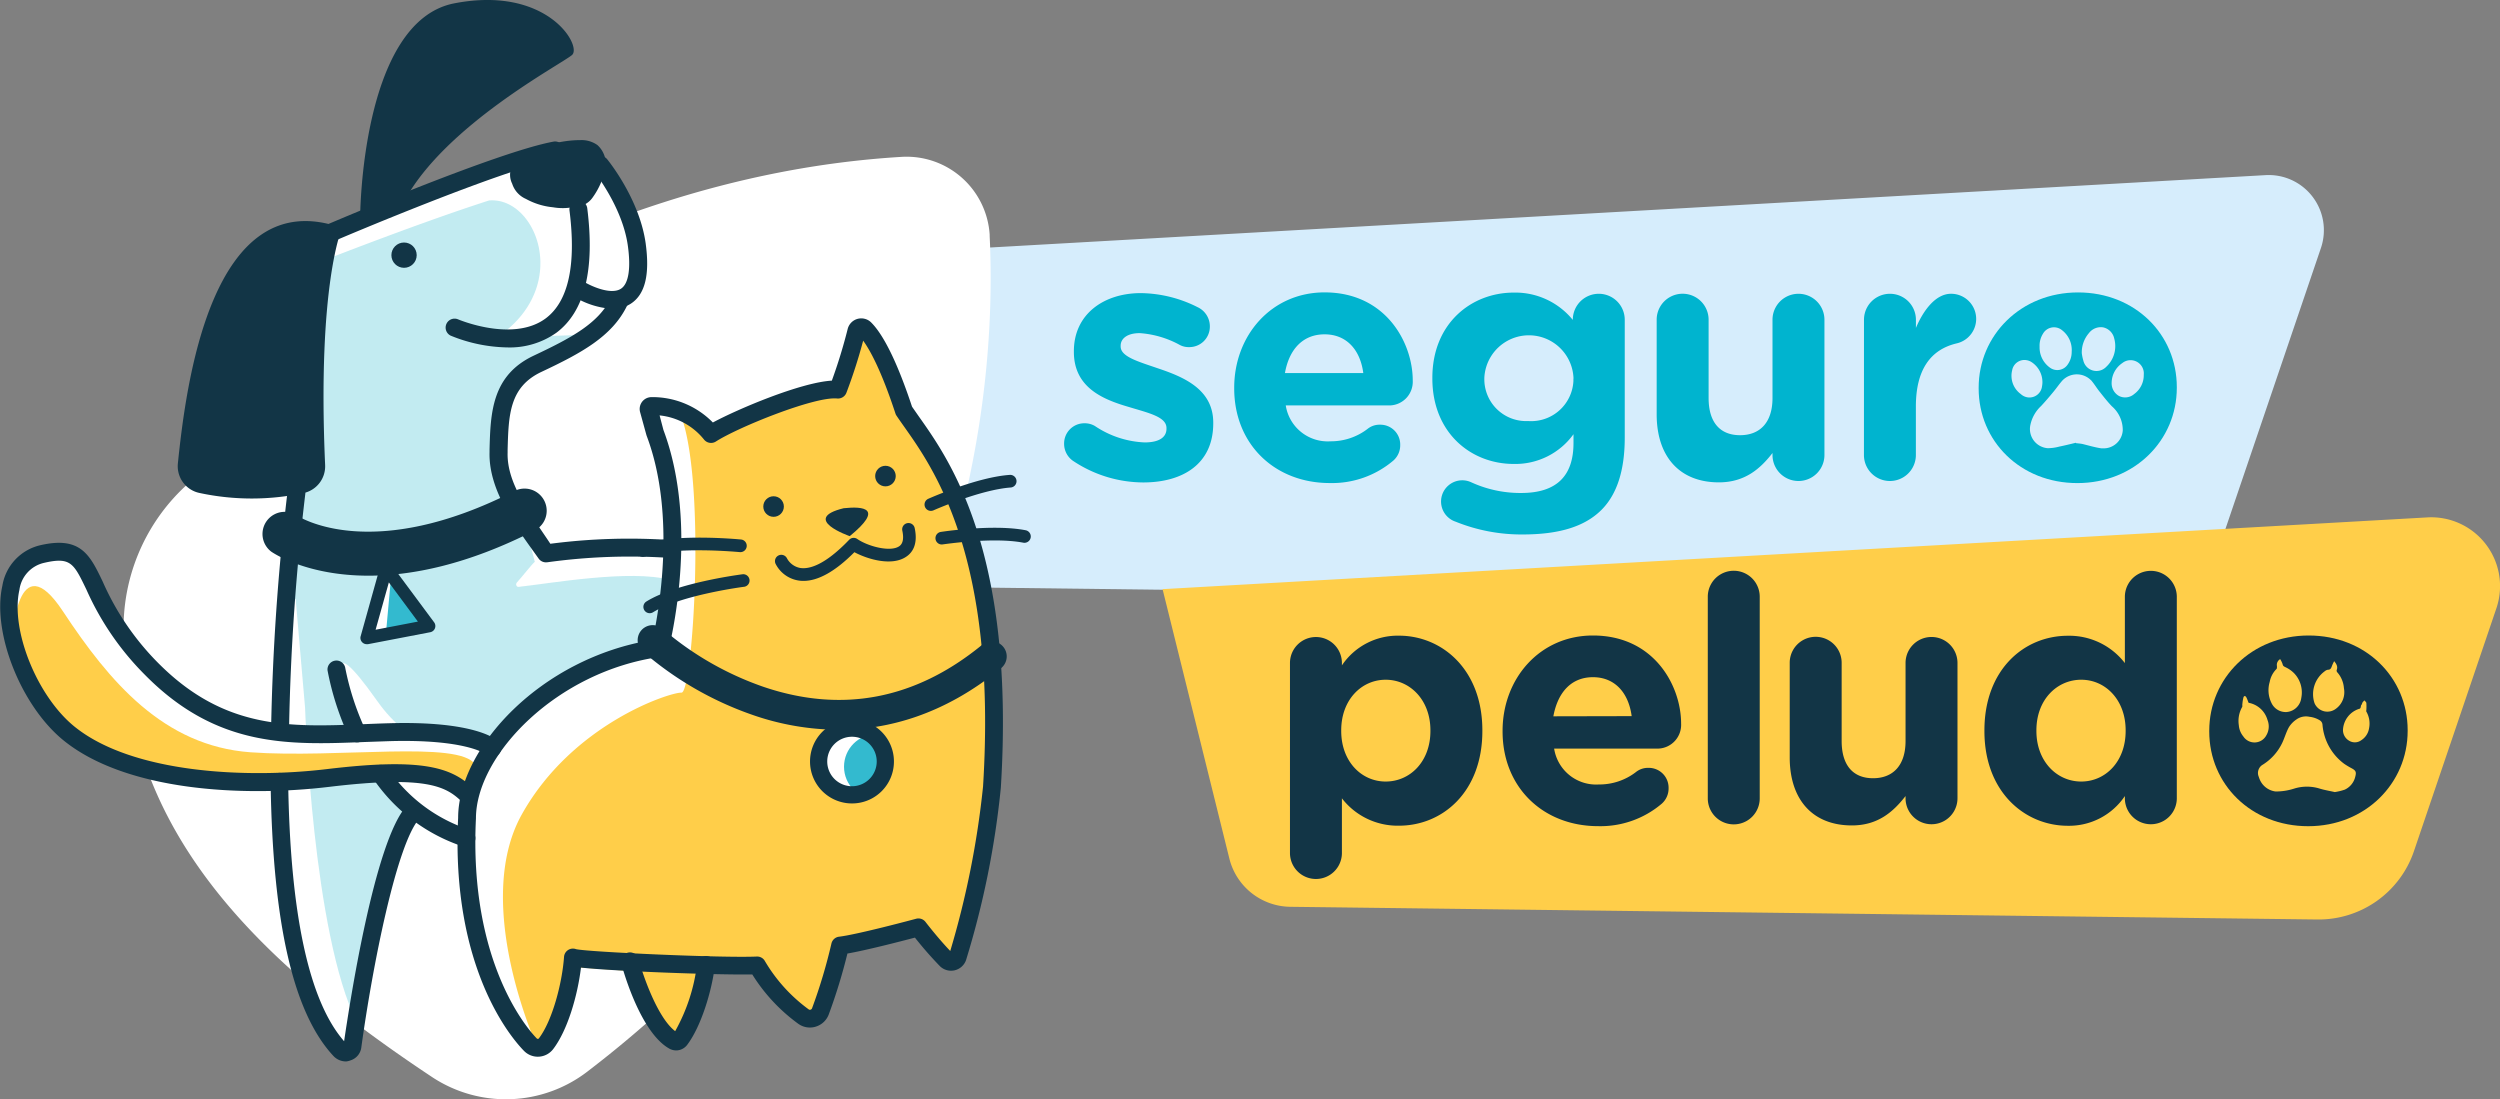 <svg xmlns="http://www.w3.org/2000/svg" xmlns:xlink="http://www.w3.org/1999/xlink" viewBox="0 0 581 255.47"><rect x="0" y="0" width="581" height="255.47" fill="#808080" stroke="none"/><defs><style>.cls-1{fill:none;}.cls-2{fill:#d6edfc;}.cls-3{fill:#ffce49;}.cls-4{fill:#00b4cf;}.cls-5{fill:#123546;}.cls-6{fill:#fff;}.cls-7,.cls-8{fill:#33bacf;}.cls-7{opacity:0.3;isolation:isolate;}.cls-9{clip-path:url(#clip-path);}</style><clipPath id="clip-path"><circle class="cls-1" cx="198.03" cy="176.98" r="7.75"/></clipPath></defs><g id="Capa_2" data-name="Capa 2"><g id="FONDOS_LOGO" data-name="FONDOS LOGO"><g id="Grupo_1122" data-name="Grupo 1122"><g id="Grupo_1117" data-name="Grupo 1117"><g id="Grupo_1078" data-name="Grupo 1078"><path id="Trazado_699" data-name="Trazado 699" class="cls-2" d="M199.82,59.24,526.54,40.7a12.82,12.82,0,0,1,12.85,16.92l-27.14,79.85c-1.13,3.32-4.27,5.54-7.77,2.48l-284.83-3.51Z"/><path id="Trazado_700" data-name="Trazado 700" class="cls-3" d="M270.18,136.92l294-16.68a16,16,0,0,1,16,21.07L561,197.82a23.4,23.4,0,0,1-22.45,15.87l-238.68-2.95a14.78,14.78,0,0,1-14.17-11.22Z"/><g id="Grupo_1073" data-name="Grupo 1073"><path id="Trazado_701" data-name="Trazado 701" class="cls-4" d="M249.61,107.26a4.81,4.81,0,0,1-2.31-4.13,4.69,4.69,0,0,1,4.6-4.76h.17a4.64,4.64,0,0,1,2.38.63A22.38,22.38,0,0,0,266,102.82c3.5,0,5.09-1.27,5.09-3.18v-.16c0-2.62-4.13-3.49-8.82-4.92-6-1.75-12.7-4.52-12.7-12.78v-.16c0-8.65,7-13.5,15.56-13.5a29.92,29.92,0,0,1,13.18,3.26,4.92,4.92,0,0,1,2.86,4.52,4.76,4.76,0,0,1-4.73,4.77h-.12a4.33,4.33,0,0,1-2.22-.55,22.57,22.57,0,0,0-9.21-2.7c-2.94,0-4.45,1.27-4.45,2.94v.16c0,2.38,4.05,3.49,8.66,5.08,5.95,2,12.86,4.84,12.86,12.62v.16c0,9.44-7.07,13.74-16.28,13.74A29.55,29.55,0,0,1,249.61,107.26Z"/><path id="Trazado_702" data-name="Trazado 702" class="cls-4" d="M309.05,112.26c-12.78,0-22.22-9-22.22-22v-.16c0-12.15,8.65-22.15,21-22.15,14.22,0,20.49,11.67,20.49,20.48a5.5,5.5,0,0,1-5.21,5.79H298.81a9.87,9.87,0,0,0,10.4,8.34,14,14,0,0,0,8.58-2.86,4.43,4.43,0,0,1,2.93-1,4.61,4.61,0,0,1,4.69,4.54v.22a4.72,4.72,0,0,1-1.59,3.57A22,22,0,0,1,309.05,112.26Zm7.78-25.56c-.71-5.4-3.89-9-9-9s-8.26,3.57-9.21,9Z"/><path id="Trazado_703" data-name="Trazado 703" class="cls-4" d="M338.29,121.24a4.93,4.93,0,0,1,3.09-9.37l.4.15a27.39,27.39,0,0,0,11.75,2.55c8.26,0,12.15-4,12.15-11.6v-2.06a16.66,16.66,0,0,1-13.9,6.91c-9.92,0-18.9-7.23-18.9-19.85v-.16C332.88,75.1,342,68,351.78,68a17.21,17.21,0,0,1,13.74,6.35v-.08a6,6,0,0,1,12.07.08v27.38c0,7.63-1.83,13.18-5.4,16.76-4,4-10.08,5.72-18.34,5.72A40.81,40.81,0,0,1,338.29,121.24ZM365.68,88v-.16a10.37,10.37,0,0,0-20.72,0V88a9.72,9.72,0,0,0,9.57,9.86c.25,0,.5,0,.75,0a9.83,9.83,0,0,0,10.38-9.25c0-.2,0-.4,0-.59Z"/><path id="Trazado_704" data-name="Trazado 704" class="cls-4" d="M424,105.75a6,6,0,1,1-12.07,0v-.47c-2.78,3.57-6.35,6.82-12.47,6.82-9.13,0-14.45-6-14.45-15.8v-22a6,6,0,1,1,12.07,0V92.49c0,5.72,2.7,8.65,7.31,8.65s7.54-2.93,7.54-8.65V74.31a6,6,0,1,1,12.07,0Z"/><path id="Trazado_705" data-name="Trazado 705" class="cls-4" d="M433.19,74.31a6,6,0,1,1,12.07,0v1.9c1.74-4.13,4.6-7.94,8.17-7.94a5.84,5.84,0,0,1,1.35,11.52c-6.11,1.43-9.53,6.11-9.53,14.69v11.27a6,6,0,1,1-12.07,0Z"/><path id="Trazado_706" data-name="Trazado 706" class="cls-4" d="M459.84,90.27v-.16c0-12.23,9.84-22.15,23.1-22.15s22.95,9.76,22.95,22v.16c0,12.23-9.85,22.15-23.11,22.15S459.84,102.5,459.84,90.27Z"/><g id="Grupo_1072" data-name="Grupo 1072"><g id="Grupo_1071" data-name="Grupo 1071"><path id="Trazado_707" data-name="Trazado 707" class="cls-2" d="M482.44,102.9c-1.29.3-2.57.63-3.87.89a10.64,10.64,0,0,1-2.69.37,4.47,4.47,0,0,1-4.11-4.8,4.63,4.63,0,0,1,.1-.65,8.33,8.33,0,0,1,2.47-4.34c1-1.07,2-2.24,2.94-3.39.7-.85,1.32-1.77,2.05-2.58a4.65,4.65,0,0,1,6.59-.06c.06,0,.1.1.15.15.67.79,1.2,1.69,1.85,2.5.93,1.17,1.85,2.36,2.88,3.43a7.3,7.3,0,0,1,2.53,5.6,4.46,4.46,0,0,1-4.73,4.17l-.28,0c-1.46-.22-2.89-.65-4.33-1-.5-.11-1-.13-1.51-.2Z"/><path id="Trazado_708" data-name="Trazado 708" class="cls-2" d="M483.81,82.11a6.83,6.83,0,0,1,1.65-4.69,3.47,3.47,0,0,1,3.31-1.34,3.36,3.36,0,0,1,2.58,2.61,6.55,6.55,0,0,1-1.85,6.55,3.14,3.14,0,0,1-5.34-1.47A10.42,10.42,0,0,1,483.81,82.11Z"/><path id="Trazado_709" data-name="Trazado 709" class="cls-2" d="M474,80.57a5.22,5.22,0,0,1,.78-3,2.94,2.94,0,0,1,4-1.13,2.8,2.8,0,0,1,.4.27,5.8,5.8,0,0,1,2.28,5.06,5,5,0,0,1-.91,2.92,2.9,2.9,0,0,1-4,.85l-.13-.09A5.76,5.76,0,0,1,474,80.57Z"/><path id="Trazado_710" data-name="Trazado 710" class="cls-2" d="M490.75,88.88a5.59,5.59,0,0,1,2.46-4.49,3.08,3.08,0,0,1,5,2.71A5.4,5.4,0,0,1,496,91.56a3.19,3.19,0,0,1-3.51.48A3.36,3.36,0,0,1,490.75,88.88Z"/><path id="Trazado_711" data-name="Trazado 711" class="cls-2" d="M474.66,88.93a5.56,5.56,0,0,1-.09.82,2.94,2.94,0,0,1-3.24,2.61,3,3,0,0,1-1.71-.79,5.23,5.23,0,0,1-2-5.48A2.89,2.89,0,0,1,471,83.71a2.94,2.94,0,0,1,1.2.49A5.56,5.56,0,0,1,474.66,88.93Z"/></g></g></g><g id="Grupo_1077" data-name="Grupo 1077"><g id="Grupo_1076" data-name="Grupo 1076"><path id="Trazado_712" data-name="Trazado 712" class="cls-5" d="M299.79,154.08a6,6,0,1,1,12.07,0v.55a15.64,15.64,0,0,1,13.26-6.9c9.93,0,19.38,7.78,19.38,22v.16c0,14.21-9.29,22-19.38,22a16.37,16.37,0,0,1-13.26-6.36v12.71a6,6,0,0,1-12.07,0Zm32.64,15.8v-.16c0-7.07-4.77-11.75-10.4-11.75s-10.33,4.68-10.33,11.75v.16c0,7.07,4.69,11.75,10.33,11.75s10.4-4.6,10.4-11.75Z"/><path id="Trazado_713" data-name="Trazado 713" class="cls-5" d="M371.42,192c-12.78,0-22.22-9-22.22-22v-.16c0-12.15,8.65-22.15,21-22.15,14.22,0,20.49,11.67,20.49,20.49a5.52,5.52,0,0,1-5.21,5.79H361.18a9.87,9.87,0,0,0,10.4,8.34,13.91,13.91,0,0,0,8.58-2.86,4.48,4.48,0,0,1,2.93-1,4.61,4.61,0,0,1,4.69,4.54v.22a4.72,4.72,0,0,1-1.59,3.57A22,22,0,0,1,371.42,192Zm7.78-25.57c-.71-5.4-3.89-9.05-9-9.05S362,161,361,166.47Z"/><path id="Trazado_714" data-name="Trazado 714" class="cls-5" d="M396.89,138.68a6,6,0,0,1,12.07,0v46.87a6,6,0,1,1-12.07,0V138.68Z"/><path id="Trazado_715" data-name="Trazado 715" class="cls-5" d="M454.92,185.52a6,6,0,1,1-12.07,0V185c-2.78,3.57-6.35,6.83-12.47,6.83-9.13,0-14.45-6-14.45-15.8v-22a6,6,0,1,1,12.07,0v18.18c0,5.71,2.7,8.65,7.3,8.65s7.55-2.94,7.55-8.65V154.07a6,6,0,0,1,12.07,0Z"/><path id="Trazado_716" data-name="Trazado 716" class="cls-5" d="M505.89,185.52a6,6,0,1,1-12.07,0V185a15.64,15.64,0,0,1-13.26,6.91c-9.93,0-19.38-7.79-19.38-22v-.16c0-14.21,9.29-22,19.38-22a16.33,16.33,0,0,1,13.26,6.35v-15.4a6,6,0,1,1,12.07,0Zm-32.63-15.8v.16c0,7.07,4.77,11.75,10.41,11.75S494,177,494,169.88v-.16c0-7.06-4.69-11.75-10.32-11.75S473.26,162.59,473.26,169.72Z"/><path id="Trazado_717" data-name="Trazado 717" class="cls-5" d="M513.43,170v-.16c0-12.23,9.85-22.15,23.11-22.15s23,9.77,23,22v.16c0,12.23-9.85,22.16-23.11,22.16S513.43,182.27,513.43,170Z"/><g id="Grupo_1075" data-name="Grupo 1075"><g id="Grupo_1074" data-name="Grupo 1074"><path id="Trazado_718" data-name="Trazado 718" class="cls-3" d="M542.6,184.08c-1.21-.28-2.36-.46-3.47-.8a10,10,0,0,0-6,0,13.83,13.83,0,0,1-4.29.66,4.61,4.61,0,0,1-3.63-2.68,6.09,6.09,0,0,1-.28-.75,2.22,2.22,0,0,1,.94-2.8,12.11,12.11,0,0,0,4.53-5.09c.56-1.18.91-2.49,1.55-3.63a6,6,0,0,1,1.76-1.8,3.81,3.81,0,0,1,3-.61,5.73,5.73,0,0,1,2.5.88,1.31,1.31,0,0,1,.54,1,12.56,12.56,0,0,0,5.07,9.07,18.68,18.68,0,0,0,1.67,1c1.06.56,1.16.93.85,2.07a4.4,4.4,0,0,1-2.41,2.91A12.92,12.92,0,0,1,542.6,184.08Z"/><path id="Trazado_719" data-name="Trazado 719" class="cls-3" d="M529.91,153.18a5,5,0,0,1,.57,1.18c.09.48.39.55.75.74a6.84,6.84,0,0,1,1.92,1.36,6.45,6.45,0,0,1,1.67,5.74,3.75,3.75,0,0,1-3.46,3.28,3.66,3.66,0,0,1-3.46-2.09,6.69,6.69,0,0,1-.42-4.91,5.69,5.69,0,0,1,1.57-3c.14-.13.11-.46.11-.69A1.55,1.55,0,0,1,529.91,153.18Z"/><path id="Trazado_720" data-name="Trazado 720" class="cls-3" d="M542.46,153.65c.58.72.88,1.3.59,2.06a.6.6,0,0,0,.12.52,6.22,6.22,0,0,1,1.56,3.72,4.77,4.77,0,0,1-2,4.86,3.24,3.24,0,0,1-4.51-.81,2.72,2.72,0,0,1-.34-.63,6.59,6.59,0,0,1,2.43-7.4,1.41,1.41,0,0,1,.7-.32c.62,0,.76-.41.93-.87A9.89,9.89,0,0,1,542.46,153.65Z"/><path id="Trazado_721" data-name="Trazado 721" class="cls-3" d="M522.58,163.33a5.61,5.61,0,0,1,4.39,4,4.06,4.06,0,0,1-.29,3.59,3.11,3.11,0,0,1-5.33.23,4.66,4.66,0,0,1-1.05-2.62,6.57,6.57,0,0,1,.77-4.21c.11-.18,0-.47.06-.71a8.83,8.83,0,0,1,.25-1.54c.14-.42.46-.39.67,0S522.39,162.88,522.58,163.33Z"/><path id="Trazado_722" data-name="Trazado 722" class="cls-3" d="M544.52,169.45a5.4,5.4,0,0,1,3.67-4.69c.62-.08.34-.72.64-1,.12-.11.11-.35.21-.49a4.32,4.32,0,0,1,.45-.5c.16.2.43.39.45.61a11.87,11.87,0,0,1,0,1.58c0,.14-.07.31,0,.42a5.54,5.54,0,0,1,.63,3.88,4,4,0,0,1-1.8,2.76,2.52,2.52,0,0,1-2.84.12A2.84,2.84,0,0,1,544.52,169.45Z"/></g></g></g></g></g><g id="Grupo_1115" data-name="Grupo 1115"><g id="Grupo_1114" data-name="Grupo 1114"><g id="Grupo_1113" data-name="Grupo 1113"><path id="Trazado_723" data-name="Trazado 723" class="cls-6" d="M43.62,112.49C69,89.41,131,41.18,209.48,36.46A19.35,19.35,0,0,1,230,54.54c0,.11,0,.22,0,.33,2.5,51.89-14.36,133.62-93.46,194.14a31.08,31.08,0,0,1-36,1.38c-41.48-27.51-73.11-58.5-71.8-105.89A45,45,0,0,1,43.62,112.49Z"/><path id="Trazado_724" data-name="Trazado 724" class="cls-6" d="M144.55,69.27s-8.49,14.55-24.29,17.06c-3.05,6.49-11.71,18.88,7,42.42,7.21-.7,28.47-1,28.47-1s-1.07-24.66-5.29-33.16c8,1.25,13.76,2.14,15.76,5.44s16,99.74,16,99.74L129.52,212l-4.34,32.12s-19.1-18.12-16.66-50.23c-3,.13-11.68-5.32-11.68-5.32S81,212.75,82.73,236.73c1,8-11.83-8.59-11.83-8.59l-2.34-16.9-3.31-31-25.74-3.13-4.13-20.75s18,13.13,29.61,13.5c-.13-7.62,3.56-60.08,3.56-60.08l1.68-49.47,8.42-7.64L117.45,38l17-3.88,10.11,12.46L148.32,66Z"/><path id="Trazado_725" data-name="Trazado 725" class="cls-6" d="M69.06,223.61s8.13,21.13,11.58,20.5A41.69,41.69,0,0,0,83.76,229Z"/><g id="Grupo_1079" data-name="Grupo 1079"><path id="Trazado_726" data-name="Trazado 726" class="cls-7" d="M179.36,140.72l.42-1.68-7.59.38Z"/><path id="Trazado_727" data-name="Trazado 727" class="cls-7" d="M80.61,160.94s-6.11-16.66,7.08,2c7.87,11.14,18.09,12.89,24.87,15,4.8-8,18-25.51,41.3-26.52,1.18-5.06,1.48-14.2,1.85-16.62-9-2.6-28.46.89-35.2,1.59-.5.06-.73-.63-.4-1,1.33-1.46,3.58-4.37,4.18-4.82-2.13-8.72-4-9.13-4-9.13l-27.8,5.42-23.9-.68L66.92,139s.64.09,1.79.21l2.19,25.28S72.65,217,83,237.74c2.08-12.5,5.79-40.36,13.89-49.19C92.12,187.32,81.84,169,80.61,160.94Z"/><path id="Trazado_728" data-name="Trazado 728" class="cls-6" d="M67.66,170.85l19.9-.41,19.82.41,7.41,3.17-2.75,5.6-9.66-2.44s-16.15-1-16.65-.91-20.41,1.91-20.41,1.91Z"/><path id="Trazado_729" data-name="Trazado 729" class="cls-6" d="M89.64,132.92l3.93,3.29-1.1,11.58-7.36.4Z"/></g><path id="Trazado_730" data-name="Trazado 730" class="cls-8" d="M90.87,134.22l-1.23,13.57,10-2.28Z"/><path id="Trazado_731" data-name="Trazado 731" class="cls-6" d="M220.53,112.47a126.67,126.67,0,0,1,11,55.74,220.66,220.66,0,0,1-7.84,52.21l-3.19,3-7.7-8.09-16.37,4.9-6.82,16.41-5.88-2.45-6.37-6.86-3.12-2.21H163.91L159,241.5h-3.74l-4.86-6.38-3.91-24,38.72-42.65Z"/><path id="Trazado_732" data-name="Trazado 732" class="cls-3" d="M125.19,244.11s-15.69-33.74-3.93-54.82,34.52-28.44,37.12-28.32,5.74-47.92,0-64.09c10.19,5.64,6.51,3.67,6.51,3.67s22.7-9.8,28-9.55a123.26,123.26,0,0,0,7-13.24l5.84,5.85,5.93,15s19.77,27,18.59,59.81a297.32,297.32,0,0,1-7.77,63.1c-.53,2.34-5.07-1.37-5.07-1.37l-4.63-4.87-16.37,4.91-6.81,16.42-7.48-3.79-7.9-7.73H163.91L159,241.49l-5.88-1.72-6.62-14.1-11.53-.8Z"/><path id="Trazado_733" data-name="Trazado 733" class="cls-6" d="M36.58,159.64l-10.17-15-5.07-10.82-4.41-5-9,1.14s-5.23,5.85-5.56,6.69,0,15.71,0,15.71l9.48,14.54,14.71,10.86,17.16,4.17,4.73-10.14Z"/><path id="Trazado_734" data-name="Trazado 734" class="cls-3" d="M2.87,148.6s1-22.83,11.77-6.51S38,173.36,58.2,174.83s48.53-2.87,52.24,2.85c-.66,5.29-1.93,6.46-1.93,6.46s-15.68-8.49-53.67-2.28C29.1,184.63,1.4,162.33,2.87,148.6Z"/><path id="Trazado_735" data-name="Trazado 735" class="cls-6" d="M73.79,57.51s46.09-25.34,62.1-21.09c9.31,6.69,17.48,24.19,8.66,32.85-5.07,7.35-18,14.21-20.76,16.18C120,89.53,93.9,109.3,93.9,109.3S66.76,101,66.11,100.15,62.19,74,62.19,74Z"/><path id="Trazado_736" data-name="Trazado 736" class="cls-7" d="M116.41,77.76c16.24-11.77,8.12-32.1-2.77-31.17C95.28,52.51,70.9,62.22,70.9,62.22V98.6l-2.34,27.62,15.15,2.92a228.52,228.52,0,0,0,34.81-9c-4.47-16.49-2.58-29.47,7.16-36a36.06,36.06,0,0,0,11-6.37C136.63,77.73,121.55,78.54,116.41,77.76Z"/><g id="Grupo_1112" data-name="Grupo 1112"><g id="Grupo_1111" data-name="Grupo 1111"><g id="Grupo_1110" data-name="Grupo 1110"><g id="Grupo_1081" data-name="Grupo 1081"><path id="Trazado_737" data-name="Trazado 737" class="cls-5" d="M125,245.58a4.49,4.49,0,0,1-3.22-1.35c-2.86-2.91-17-19.23-15.31-54.14,0-16.29,19.23-37.19,45.2-41.37,1.27-5.72,5.66-28.81-1.38-47.42l-.06-.18-1.47-5.34a2.76,2.76,0,0,1,1.92-3.39,3.1,3.1,0,0,1,.68-.1,19.66,19.66,0,0,1,14.31,5.9c5.76-3.11,20.38-9.31,27.65-9.73a121.62,121.62,0,0,0,3.68-12,3.25,3.25,0,0,1,3.95-2.37,3.21,3.21,0,0,1,1.51.85c3,3,6.23,9.72,9.49,19.56.47.69,1,1.44,1.57,2.26,7.3,10.31,22.48,31.76,19.07,86.36a204.73,204.73,0,0,1-8.08,40,3.69,3.69,0,0,1-6.1,1.39,86.24,86.24,0,0,1-5.78-6.61c-3.18.84-11.23,2.93-15.69,3.7a129,129,0,0,1-4.32,14.11,4.67,4.67,0,0,1-3,2.87,4.61,4.61,0,0,1-4.07-.63,40.92,40.92,0,0,1-10.72-11.49c-7.74.14-31.57-.7-39.81-1.59-.79,6.52-3.11,14.56-6.47,18.95a4.5,4.5,0,0,1-3.29,1.75ZM154.18,99.92c8.46,22.55,1.46,50,1.16,51.17a2.07,2.07,0,0,1-1.73,1.54c-24.23,3.29-43,22.89-43,37.56-1.68,34,12.5,49.48,14.13,51.14a.39.39,0,0,0,.27.11.3.3,0,0,0,.23-.13c3.11-4.06,5.41-12.81,5.84-18.92a2.07,2.07,0,0,1,2.21-1.93,1.87,1.87,0,0,1,.57.12c2.83.67,34,2.08,42,1.72a2.05,2.05,0,0,1,1.87,1,37.33,37.33,0,0,0,10.21,11.28.47.47,0,0,0,.43.07.55.55,0,0,0,.36-.35,123.17,123.17,0,0,0,4.49-15,2.06,2.06,0,0,1,1.78-1.61c4.39-.53,17.76-4.13,17.9-4.17a2.07,2.07,0,0,1,2.19.74s2.91,3.8,5.75,6.75a208,208,0,0,0,7.62-38.22c3.31-53-11.3-73.69-18.32-83.61-.67-.95-1.28-1.81-1.8-2.59a1.78,1.78,0,0,1-.24-.5c-3.27-9.93-5.86-14.67-7.5-16.92a122.14,122.14,0,0,1-3.9,12.12,2.09,2.09,0,0,1-2.15,1.32c-5.22-.52-23,6.67-28.18,10a2.09,2.09,0,0,1-2.74-.44,15.2,15.2,0,0,0-10.34-5.63ZM133.86,220.58l.1,0-.1,0Z"/></g><g id="Grupo_1082" data-name="Grupo 1082"><path id="Trazado_738" data-name="Trazado 738" class="cls-5" d="M194.88,169.6a61.55,61.55,0,0,1-19.94-3.44,78,78,0,0,1-25.7-14.88,3.5,3.5,0,0,1,4.77-5.12h0a72.18,72.18,0,0,0,23.42,13.46c18.21,6.18,35.25,2.93,50.65-9.63a3.5,3.5,0,1,1,4.54,5.32l-.11.1C219.37,166.12,206.3,169.6,194.88,169.6Z"/></g><g id="Grupo_1085" data-name="Grupo 1085"><circle id="Elipse_61" data-name="Elipse 61" class="cls-6" cx="198.03" cy="176.98" r="7.75"/><g class="cls-9"><g id="Grupo_1084" data-name="Grupo 1084"><g id="Grupo_1083" data-name="Grupo 1083"><circle id="Elipse_62" data-name="Elipse 62" class="cls-8" cx="203.73" cy="178.18" r="7.58"/></g></g></g></g><g id="Grupo_1086" data-name="Grupo 1086"><path id="Trazado_739" data-name="Trazado 739" class="cls-5" d="M157.16,244.12a3.34,3.34,0,0,1-1.63-.43c-6.65-3.75-10.65-17.94-11.08-19.55a2.08,2.08,0,1,1,4-1.08c1,3.7,4.38,13.49,8.46,16.58A42.1,42.1,0,0,0,162,224a2.08,2.08,0,0,1,4.13.52c-.73,5.87-3.18,14-6.43,18.31A3.24,3.24,0,0,1,157.16,244.12Z"/></g><g id="Grupo_1087" data-name="Grupo 1087"><path id="Trazado_740" data-name="Trazado 740" class="cls-5" d="M108.36,186.57A2,2,0,0,1,107,186c-3.54-3.29-8.28-5.8-30.53-3.13-20.33,2.43-47.2.89-61.63-10.74-9.93-8-16.74-25.13-14.29-36a11.58,11.58,0,0,1,8.69-9.39c9.52-2.25,11.67,2.24,14.65,8.47A62.31,62.31,0,0,0,36.68,154c15.42,15.57,30.5,15,48,14.29,1.92-.08,3.85-.16,5.8-.21,20-.57,24.88,3.76,25.38,4.25a2.08,2.08,0,0,1-2.89,3c-.2-.16-4.77-3.57-22.37-3.09l-5.75.2c-17.68.7-34.38,1.36-51.08-15.52A65.66,65.66,0,0,1,20.1,137.06c-3-6.23-3.69-7.7-10-6.22a7.45,7.45,0,0,0-5.59,6.26c-2.11,9.33,4.13,24.78,12.85,31.8,13.43,10.82,39.92,12.07,58.52,9.85,21.83-2.62,28.74-.54,33.86,4.21a2.08,2.08,0,0,1-1.42,3.6Z"/></g><g id="Grupo_1088" data-name="Grupo 1088"><circle id="Elipse_64" data-name="Elipse 64" class="cls-5" cx="179.78" cy="117.72" r="2.39"/></g><g id="Grupo_1089" data-name="Grupo 1089"><circle id="Elipse_65" data-name="Elipse 65" class="cls-5" cx="205.78" cy="110.64" r="2.39"/></g><g id="Grupo_1090" data-name="Grupo 1090"><path id="Trazado_741" data-name="Trazado 741" class="cls-5" d="M186.74,135a7.23,7.23,0,0,1-6.51-4,1.47,1.47,0,0,1,2.66-1.25h0A4.38,4.38,0,0,0,186,132c2,.3,5.61-.57,11.33-6.54a1.46,1.46,0,0,1,1.9-.2c2.36,1.65,7.6,3.12,9.73,1.7.89-.59,1.13-1.82.73-3.67a1.47,1.47,0,0,1,2.87-.63c.86,3.92-.59,5.84-2,6.75-3.32,2.22-8.92.57-12-1.08C194.19,132.73,190.2,135,186.74,135Z"/></g><g id="Grupo_1091" data-name="Grupo 1091"><path id="Trazado_742" data-name="Trazado 742" class="cls-5" d="M216.34,118.73a1.47,1.47,0,0,1-.59-2.82c.46-.19,11.26-5,18.86-5.54a1.47,1.47,0,1,1,.22,2.93c-7.09.53-17.77,5.25-17.88,5.3A1.59,1.59,0,0,1,216.34,118.73Z"/></g><g id="Grupo_1092" data-name="Grupo 1092"><path id="Trazado_743" data-name="Trazado 743" class="cls-5" d="M218.93,126.54a1.47,1.47,0,0,1-.22-2.93c.49-.07,12.16-1.84,19.65-.38a1.47,1.47,0,0,1-.56,2.89h0c-7-1.36-18.53.39-18.65.39Z"/></g><g id="Grupo_1093" data-name="Grupo 1093"><path id="Trazado_744" data-name="Trazado 744" class="cls-5" d="M197.48,124.6s-11.57-4-1.41-6.49C200.73,117.62,205.44,118.1,197.48,124.6Z"/></g><g id="Grupo_1094" data-name="Grupo 1094"><path id="Trazado_745" data-name="Trazado 745" class="cls-5" d="M149.41,129.42a1.47,1.47,0,0,1-1.47-1.47,1.48,1.48,0,0,1,1-1.39c7.8-2.67,22.65-1.23,23.27-1.18a1.47,1.47,0,0,1-.28,2.93c-.15,0-14.84-1.44-22,1A1.62,1.62,0,0,1,149.41,129.42Z"/></g><g id="Grupo_1095" data-name="Grupo 1095"><path id="Trazado_746" data-name="Trazado 746" class="cls-5" d="M151,142.51a1.47,1.47,0,0,1-.78-2.72c7-4.35,21.8-6.26,22.42-6.34a1.47,1.47,0,0,1,.37,2.91c-.14,0-14.78,1.92-21.24,5.93A1.5,1.5,0,0,1,151,142.51Z"/></g><g id="Grupo_1096" data-name="Grupo 1096"><path id="Trazado_747" data-name="Trazado 747" class="cls-5" d="M126.87,130.69a2.06,2.06,0,0,1-1.69-.88c-5-7-11.67-15.65-11.41-24.74l0-.63C114,96,114.27,87.28,124,82.67c8.69-4.1,15.07-7.47,18-13.45a2.08,2.08,0,0,1,3.85,1.56,1.33,1.33,0,0,1-.11.24c-3.47,7.2-10.75,11.09-19.92,15.41-7.45,3.52-7.63,10-7.85,18.13l0,.63c-.21,7.38,5.43,14.34,9.93,21.18a142,142,0,0,1,28.26-.84,2.09,2.09,0,0,1,1.83,2.31,2.07,2.07,0,0,1-2.19,1.83,139.34,139.34,0,0,0-28.58,1Z"/></g><g id="Grupo_1097" data-name="Grupo 1097"><path id="Trazado_748" data-name="Trazado 748" class="cls-5" d="M142.27,71.77a19.23,19.23,0,0,1-9-2.91,2.08,2.08,0,0,1,2.21-3.52c1.53,1,6.42,3.32,8.83,1.76,1.77-1.15,2.34-4.7,1.6-10-1.26-9.13-8-17.44-8.07-17.52a2.08,2.08,0,0,1,3.21-2.64c.31.37,7.55,9.28,9,19.59,1,7.3-.12,11.9-3.47,14.06A7.73,7.73,0,0,1,142.27,71.77Z"/></g><g id="Grupo_1098" data-name="Grupo 1098"><path id="Trazado_749" data-name="Trazado 749" class="cls-5" d="M117.87,80.74A36.16,36.16,0,0,1,104.73,78a2.08,2.08,0,0,1,1.66-3.81c.17.07,12.86,5.46,20.46-.22,5.24-3.94,7.1-12.36,5.5-25.05a2.08,2.08,0,0,1,4.13-.52c1.8,14.29-.61,24-7.15,28.91A18.76,18.76,0,0,1,117.87,80.74Z"/></g><g id="Grupo_1099" data-name="Grupo 1099"><path id="Trazado_750" data-name="Trazado 750" class="cls-5" d="M134.34,47.87a13.06,13.06,0,0,1-5.83.3,16.2,16.2,0,0,1-6.28-1.94,5.76,5.76,0,0,1-3.2-3.54,4.64,4.64,0,0,1-.07-4c1.83-2.66,5.55-4.11,8.52-5a25.71,25.71,0,0,1,7.44-1.13,6.35,6.35,0,0,1,3.93,1.16,6,6,0,0,1,1.92,5,17.5,17.5,0,0,1-3,7.12,5.06,5.06,0,0,1-4.34,2.23"/></g><g id="Grupo_1100" data-name="Grupo 1100"><circle id="Elipse_66" data-name="Elipse 66" class="cls-5" cx="93.9" cy="59.3" r="2.94"/></g><g id="Grupo_1101" data-name="Grupo 1101"><path id="Trazado_751" data-name="Trazado 751" class="cls-5" d="M83.7,50.39S83.88,5,105.56.78s29.76,9.92,27.38,12-29.58,16.35-39,34A28.61,28.61,0,0,1,83.7,50.39Z"/></g><g id="Grupo_1102" data-name="Grupo 1102"><path id="Trazado_752" data-name="Trazado 752" class="cls-5" d="M77.15,56.05a2.08,2.08,0,0,1-.82-4c1.61-.68,39.43-16.81,52.38-19.15a2.08,2.08,0,0,1,.74,4.09C117,39.26,78.35,55.72,78,55.88A2,2,0,0,1,77.15,56.05Z"/></g><g id="Grupo_1103" data-name="Grupo 1103"><path id="Trazado_753" data-name="Trazado 753" class="cls-5" d="M79.49,53s-5.8,12.92-3.93,55.07a6.36,6.36,0,0,1-4.88,6.49,57.89,57.89,0,0,1-24.34,0,6.35,6.35,0,0,1-5-6.88C43.14,90.38,48.86,41.94,79.49,53Z"/></g><g id="Grupo_1104" data-name="Grupo 1104"><path id="Trazado_754" data-name="Trazado 754" class="cls-5" d="M80.45,246.68a4,4,0,0,1-3-1.31c-9.33-10.07-14.09-30.89-14.56-63.65a2.07,2.07,0,0,1,2-2.1h0a2.08,2.08,0,0,1,2.08,2c.44,30.66,4.81,51,13,60.36,1-6.71,6.93-46.82,14.66-54.82a2.08,2.08,0,0,1,3,2.89c-5.44,5.63-11.14,35-13.66,53.38a3.62,3.62,0,0,1-2.51,3A3.86,3.86,0,0,1,80.45,246.68Z"/></g><g id="Grupo_1105" data-name="Grupo 1105"><path id="Trazado_755" data-name="Trazado 755" class="cls-5" d="M65,171.71h0a2.08,2.08,0,0,1-2-2.11h0a547.14,547.14,0,0,1,3.82-55.32,2.08,2.08,0,1,1,4.13.53,541,541,0,0,0-3.78,54.85A2.09,2.09,0,0,1,65,171.71Z"/></g><g id="Grupo_1106" data-name="Grupo 1106"><path id="Trazado_756" data-name="Trazado 756" class="cls-5" d="M108.36,196.87a2.17,2.17,0,0,1-.62-.1,40.7,40.7,0,0,1-21-15.79,2.08,2.08,0,0,1,3.38-2.42A36.62,36.62,0,0,0,109,192.8a2.08,2.08,0,0,1-.62,4.07Z"/></g><g id="Grupo_1107" data-name="Grupo 1107"><path id="Trazado_757" data-name="Trazado 757" class="cls-5" d="M83,172.52a2.05,2.05,0,0,1-1.88-1.21,65.53,65.53,0,0,1-5-15.51,2.08,2.08,0,0,1,4.1-.66,62.59,62.59,0,0,0,4.68,14.43,2.07,2.07,0,0,1-1,2.76,2,2,0,0,1-.87.19Z"/></g><g id="Grupo_1108" data-name="Grupo 1108"><path id="Trazado_758" data-name="Trazado 758" class="cls-5" d="M85.67,133.79c-14.37,0-22.09-5.22-22.62-5.58a5.15,5.15,0,0,1,5.86-8.46c.78.52,17.7,11.23,50.84-5.73a5.15,5.15,0,0,1,4.69,9.16h0C108.5,131.34,95.52,133.79,85.67,133.79Z"/></g><g id="Grupo_1109" data-name="Grupo 1109"><path id="Trazado_759" data-name="Trazado 759" class="cls-5" d="M85.23,149.71a1.47,1.47,0,0,1-1.47-1.47,1.27,1.27,0,0,1,.06-.39l4.52-16.17a1.47,1.47,0,0,1,1.81-1,1.51,1.51,0,0,1,.79.54l9.94,13.39a1.46,1.46,0,0,1-.9,2.32l-14.47,2.78Zm5.14-14.36-3.08,11,9.83-1.89Z"/></g></g></g></g></g></g></g></g><g id="Grupo_1121" data-name="Grupo 1121"><circle id="Elipse_67" data-name="Elipse 67" class="cls-6" cx="198.03" cy="176.98" r="7.75"/><g class="cls-9"><g id="Grupo_1120" data-name="Grupo 1120"><g id="Grupo_1119" data-name="Grupo 1119"><g id="Grupo_1118" data-name="Grupo 1118"><circle id="Elipse_68" data-name="Elipse 68" class="cls-8" cx="203.73" cy="178.18" r="7.58"/></g></g></g></g></g><path id="Trazado_783" data-name="Trazado 783" class="cls-5" d="M198,186.72a9.75,9.75,0,1,1,9.75-9.75A9.73,9.73,0,0,1,198,186.72Zm0-15.5a5.75,5.75,0,1,0,5.75,5.75,5.75,5.75,0,0,0-5.75-5.75Z"/></g></g></g></svg>